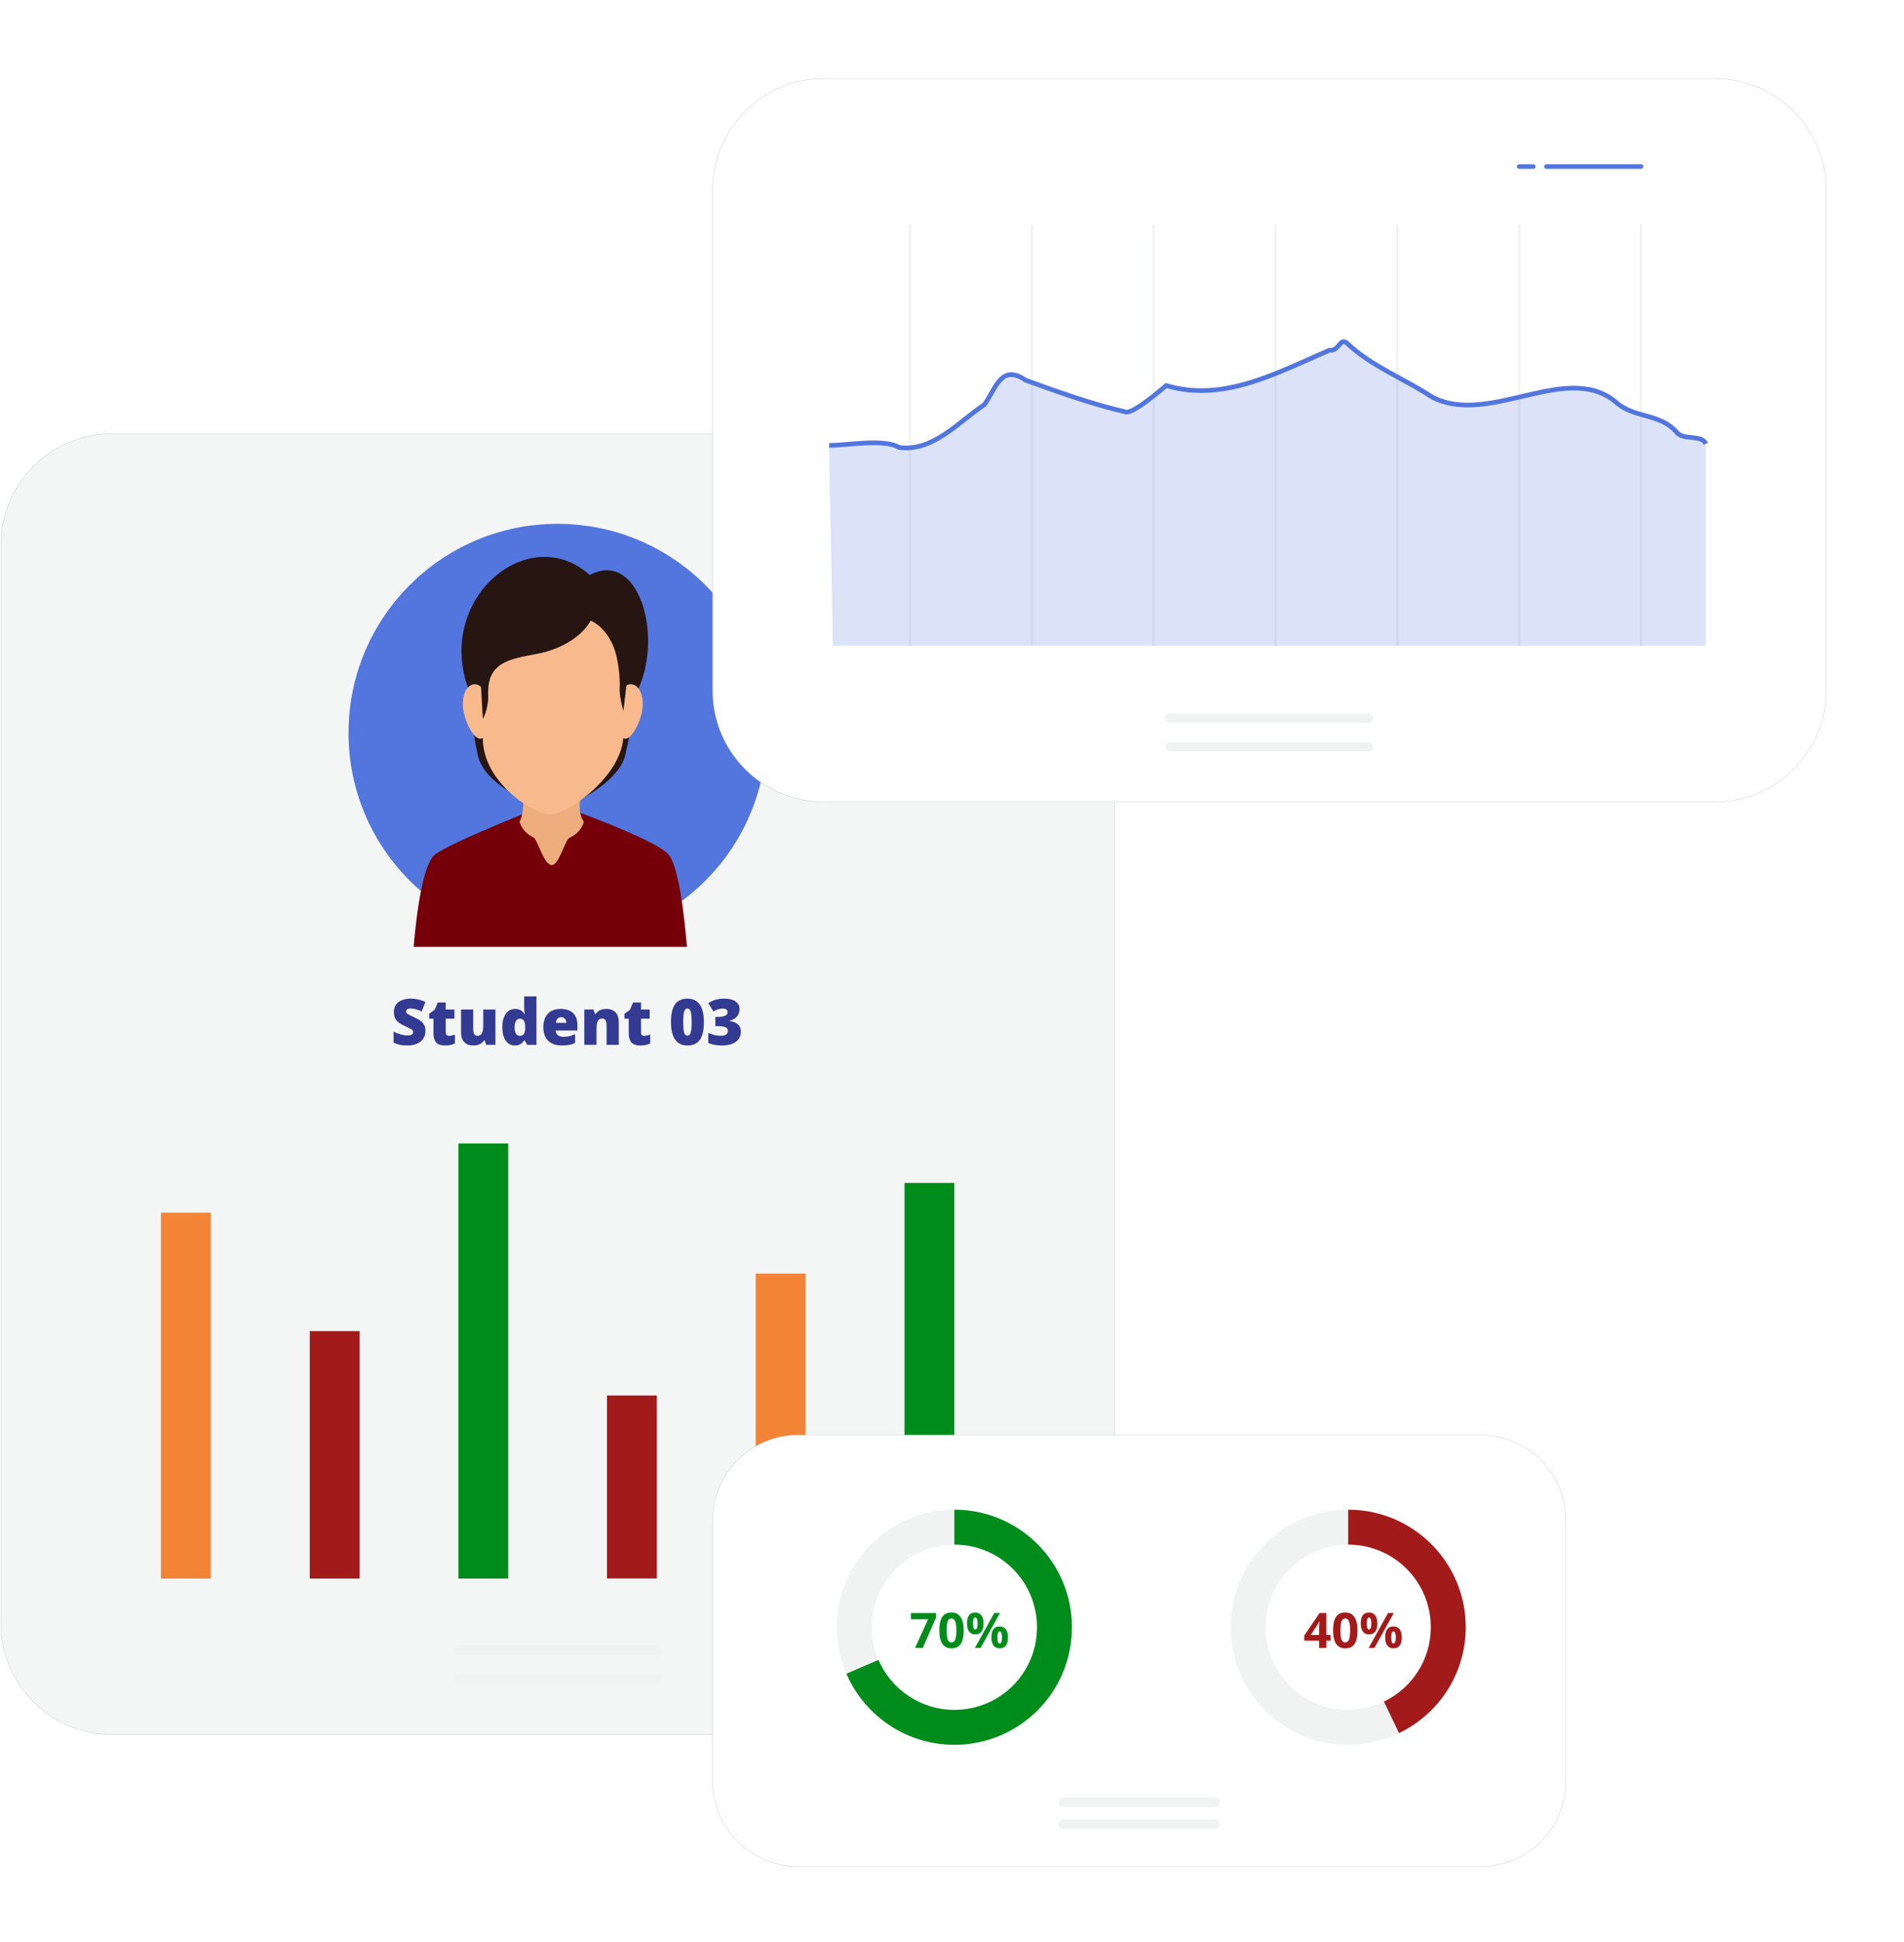 <svg width="506" height="516" viewBox="0 0 506 516" fill="none" xmlns="http://www.w3.org/2000/svg">
<path d="M266.562 460.807H29.845C13.453 460.807 0.216 447.511 0.216 431.185V144.855C0.216 128.467 13.515 115.232 29.845 115.232H266.562C282.953 115.232 296.19 128.529 296.19 144.855V431.185C296.19 447.511 282.953 460.807 266.562 460.807Z" fill="#F4F5F5"/>
<path fill-rule="evenodd" clip-rule="evenodd" d="M29.844 115.263C13.532 115.263 0.247 128.483 0.247 144.854V431.184C0.247 447.493 13.47 460.776 29.844 460.776H266.561C282.936 460.776 296.159 447.493 296.159 431.184V144.854C296.159 128.545 282.936 115.263 266.561 115.263H29.844ZM0.185 144.854C0.185 128.449 13.498 115.201 29.844 115.201H266.561C282.97 115.201 296.22 128.511 296.22 144.854V431.184C296.22 447.527 282.97 460.837 266.561 460.837H29.844C13.436 460.837 0.185 447.527 0.185 431.184V144.854Z" fill="#A7A9AC"/>
<path d="M56.005 419.379L56.005 322.163H42.768L42.768 419.379H56.005Z" fill="#F48435"/>
<path d="M95.561 419.366L95.561 353.627H82.324L82.324 419.366H95.561Z" fill="#A31A1A"/>
<path d="M135.066 419.365L135.066 303.782H121.83L121.83 419.365H135.066Z" fill="#008C1B"/>
<path d="M174.55 419.342V370.734H161.313V419.342H174.55Z" fill="#A31A1A"/>
<path d="M214.07 419.355L214.07 338.342H200.833V419.355H214.07Z" fill="#F48435"/>
<path d="M253.613 419.33L253.613 314.26H240.376L240.376 419.33H253.613Z" fill="#008C1B"/>
<path d="M113.063 273.901C113.063 274.651 112.873 275.319 112.492 275.904C112.111 276.483 111.562 276.935 110.845 277.261C110.127 277.581 109.286 277.741 108.32 277.741C107.515 277.741 106.839 277.686 106.292 277.575C105.746 277.459 105.178 277.261 104.587 276.979V274.067C105.211 274.387 105.859 274.638 106.532 274.82C107.206 274.996 107.824 275.084 108.386 275.084C108.872 275.084 109.228 275.002 109.454 274.836C109.68 274.665 109.794 274.447 109.794 274.182C109.794 274.017 109.747 273.873 109.653 273.752C109.565 273.625 109.418 273.498 109.214 273.371C109.016 273.245 108.48 272.985 107.608 272.594C106.819 272.235 106.226 271.887 105.829 271.551C105.437 271.214 105.145 270.828 104.952 270.392C104.764 269.957 104.67 269.441 104.67 268.845C104.67 267.73 105.076 266.862 105.887 266.238C106.698 265.615 107.813 265.303 109.231 265.303C110.483 265.303 111.761 265.593 113.063 266.172L112.061 268.696C110.93 268.177 109.954 267.918 109.131 267.918C108.707 267.918 108.398 267.993 108.204 268.141C108.011 268.29 107.915 268.475 107.915 268.696C107.915 268.933 108.036 269.146 108.279 269.333C108.527 269.521 109.195 269.863 110.282 270.359C111.325 270.828 112.048 271.333 112.45 271.874C112.859 272.409 113.063 273.085 113.063 273.901Z" fill="#333A92"/>
<path d="M119.337 275.184C119.773 275.184 120.294 275.076 120.901 274.861V277.219C120.465 277.407 120.049 277.539 119.651 277.617C119.26 277.699 118.799 277.741 118.269 277.741C117.182 277.741 116.398 277.476 115.918 276.946C115.438 276.411 115.198 275.592 115.198 274.489V270.624H114.064V269.308L115.505 268.29L116.341 266.321H118.459V268.199H120.76V270.624H118.459V274.273C118.459 274.88 118.752 275.184 119.337 275.184Z" fill="#333A92"/>
<path d="M129.219 277.575L128.814 276.408H128.623C128.353 276.839 127.975 277.17 127.49 277.401C127.009 277.628 126.444 277.741 125.793 277.741C124.761 277.741 123.958 277.443 123.384 276.847C122.81 276.246 122.523 275.399 122.523 274.307V268.199H125.76V273.322C125.76 273.934 125.845 274.398 126.016 274.712C126.193 275.026 126.48 275.184 126.877 275.184C127.434 275.184 127.832 274.966 128.069 274.53C128.306 274.089 128.425 273.347 128.425 272.304V268.199H131.661V277.575H129.219Z" fill="#333A92"/>
<path d="M136.809 277.741C136.142 277.741 135.557 277.55 135.055 277.17C134.558 276.789 134.172 276.229 133.896 275.49C133.625 274.751 133.49 273.887 133.49 272.9C133.49 271.377 133.796 270.185 134.409 269.325C135.021 268.464 135.863 268.034 136.933 268.034C137.458 268.034 137.916 268.139 138.307 268.348C138.705 268.558 139.066 268.911 139.392 269.408H139.458C139.353 268.674 139.301 267.94 139.301 267.206V264.699H142.562V277.575H140.12L139.425 276.392H139.301C138.743 277.291 137.913 277.741 136.809 277.741ZM138.134 275.184C138.652 275.184 139.016 275.021 139.226 274.695C139.441 274.37 139.557 273.868 139.574 273.189V272.933C139.574 272.105 139.455 271.518 139.218 271.17C138.981 270.817 138.608 270.641 138.1 270.641C137.676 270.641 137.345 270.842 137.107 271.245C136.875 271.642 136.76 272.21 136.76 272.949C136.76 273.678 136.878 274.232 137.116 274.613C137.353 274.993 137.692 275.184 138.134 275.184Z" fill="#333A92"/>
<path d="M149.332 277.741C147.771 277.741 146.557 277.327 145.69 276.499C144.83 275.666 144.399 274.483 144.399 272.949C144.399 271.366 144.799 270.152 145.599 269.308C146.399 268.459 147.542 268.034 149.026 268.034C150.439 268.034 151.528 268.404 152.295 269.143C153.068 269.877 153.454 270.936 153.454 272.32V273.76H147.669C147.691 274.284 147.881 274.695 148.24 274.993C148.604 275.291 149.098 275.44 149.721 275.44C150.29 275.44 150.811 275.388 151.286 275.283C151.766 275.173 152.284 274.988 152.842 274.729V277.054C152.334 277.313 151.81 277.492 151.269 277.592C150.728 277.691 150.083 277.741 149.332 277.741ZM149.142 270.235C148.761 270.235 148.441 270.356 148.182 270.599C147.928 270.836 147.779 271.212 147.735 271.725H150.516C150.505 271.272 150.375 270.911 150.127 270.641C149.884 270.37 149.556 270.235 149.142 270.235Z" fill="#333A92"/>
<path d="M161.201 277.575V272.461C161.201 271.838 161.11 271.369 160.928 271.054C160.751 270.734 160.465 270.574 160.067 270.574C159.521 270.574 159.126 270.792 158.884 271.228C158.641 271.664 158.519 272.411 158.519 273.471V277.575H155.283V268.199H157.725L158.13 269.358H158.321C158.597 268.917 158.977 268.586 159.463 268.365C159.954 268.144 160.517 268.034 161.152 268.034C162.189 268.034 162.995 268.335 163.568 268.936C164.148 269.537 164.437 270.384 164.437 271.476V277.575H161.201Z" fill="#333A92"/>
<path d="M171.233 275.184C171.669 275.184 172.19 275.076 172.797 274.861V277.219C172.361 277.407 171.945 277.539 171.547 277.617C171.156 277.699 170.695 277.741 170.165 277.741C169.078 277.741 168.294 277.476 167.814 276.946C167.334 276.411 167.094 275.592 167.094 274.489V270.624H165.96V269.308L167.401 268.29L168.237 266.321H170.355V268.199H172.656V270.624H170.355V274.273C170.355 274.88 170.648 275.184 171.233 275.184Z" fill="#333A92"/>
<path d="M187.058 271.543C187.058 273.683 186.699 275.253 185.982 276.251C185.265 277.244 184.167 277.741 182.688 277.741C181.242 277.741 180.152 277.222 179.419 276.185C178.685 275.142 178.318 273.595 178.318 271.543C178.318 269.391 178.676 267.813 179.394 266.809C180.111 265.805 181.209 265.303 182.688 265.303C184.128 265.303 185.215 265.827 185.949 266.875C186.688 267.918 187.058 269.474 187.058 271.543ZM181.571 271.543C181.571 272.911 181.656 273.851 181.827 274.364C181.998 274.878 182.285 275.134 182.688 275.134C183.096 275.134 183.383 274.869 183.549 274.34C183.72 273.81 183.805 272.878 183.805 271.543C183.805 270.202 183.72 269.264 183.549 268.729C183.378 268.188 183.091 267.918 182.688 267.918C182.285 267.918 181.998 268.177 181.827 268.696C181.656 269.214 181.571 270.163 181.571 271.543Z" fill="#333A92"/>
<path d="M196.535 268.1C196.535 268.85 196.306 269.496 195.848 270.037C195.39 270.572 194.728 270.961 193.862 271.203V271.253C195.881 271.507 196.891 272.461 196.891 274.116C196.891 275.242 196.444 276.127 195.55 276.773C194.662 277.418 193.426 277.741 191.842 277.741C191.191 277.741 190.587 277.694 190.03 277.6C189.478 277.506 188.879 277.335 188.233 277.087V274.373C188.763 274.643 189.301 274.844 189.847 274.977C190.399 275.104 190.907 275.167 191.37 275.167C192.088 275.167 192.609 275.068 192.935 274.869C193.266 274.665 193.431 274.348 193.431 273.918C193.431 273.587 193.346 273.333 193.175 273.156C193.004 272.974 192.728 272.839 192.347 272.751C191.966 272.657 191.47 272.61 190.857 272.61H190.112V270.152H190.874C192.535 270.152 193.365 269.728 193.365 268.878C193.365 268.558 193.241 268.321 192.993 268.166C192.75 268.012 192.422 267.935 192.008 267.935C191.235 267.935 190.435 268.194 189.607 268.712L188.25 266.528C188.89 266.086 189.544 265.772 190.212 265.584C190.885 265.397 191.655 265.303 192.521 265.303C193.773 265.303 194.756 265.551 195.467 266.048C196.179 266.544 196.535 267.228 196.535 268.1Z" fill="#333A92"/>
<path d="M203.717 194.699C203.717 225.373 178.852 250.234 148.172 250.234C117.492 250.234 92.626 225.373 92.626 194.699C92.626 164.025 117.492 139.165 148.172 139.165C178.852 139.165 203.717 164.025 203.717 194.699Z" fill="#5276DE"/>
<path d="M177.738 227.105C174.274 222.776 146.625 213.19 146.625 213.19C146.625 213.19 119.595 223.765 115.513 227.105C111.43 230.444 109.946 251.532 109.946 251.532H182.563C182.501 251.532 181.202 231.495 177.738 227.105Z" fill="#75000A"/>
<path d="M155.161 218.323C155.161 218.323 154.605 221.106 151.326 222.59C150.151 223.147 148.605 229.826 146.626 229.826C144.522 229.826 142.914 223.085 141.739 222.466C138.646 220.982 138.09 218.323 138.09 218.323C138.09 218.323 140.193 214.179 138.09 209.294C135.987 204.408 157.759 203.419 155.223 209.294C152.625 215.169 155.161 218.323 155.161 218.323Z" fill="#EDAD7D"/>
<path d="M166.172 200.574C167.78 193.401 169.697 182.887 169.697 182.887C176.254 168.169 169.45 145.968 156.708 152.77C140.873 138.361 115.884 158.521 124.358 182.702C124.358 182.702 125.409 193.772 127.018 200.822C128.873 208.737 142.543 214.612 146.687 214.86C150.77 215.045 164.44 208.119 166.172 200.574Z" fill="#271511"/>
<path d="M170.811 187.093C170.811 190.927 168.089 196.245 166.234 196.245C164.378 196.245 162.894 193.091 162.894 189.257C162.894 185.423 164.811 183.382 166.234 182.269C168.027 180.908 170.811 182.331 170.811 187.093Z" fill="#F8BA8C"/>
<path d="M122.997 187.093C122.997 190.927 125.719 196.245 127.574 196.245C129.43 196.245 130.914 193.091 130.914 189.257C130.914 185.423 128.997 183.382 127.574 182.269C125.781 180.908 122.997 182.331 122.997 187.093Z" fill="#F8BA8C"/>
<path d="M146.996 156.542C134.007 156.542 128.316 165.633 128.316 179.177C128.316 186.103 128.316 191.483 128.316 196.122C128.316 207.933 141.924 216.406 146.254 216.406C150.584 216.406 165.677 206.202 165.677 195.07C165.677 190.679 165.677 185.547 165.677 179.177C165.677 165.633 159.924 156.542 146.996 156.542Z" fill="#F8BA8C"/>
<path d="M165.677 188.824L166.852 178.929C166.852 165.386 159.924 155.306 146.997 155.306C134.007 155.306 127.636 165.386 127.636 178.929L128.317 190.989C128.317 190.989 129.863 188.391 129.739 184.557C129.43 175.837 135.492 175.095 142.605 173.735C153.801 171.57 156.955 164.891 156.955 164.891C156.955 164.891 160.605 166.128 162.955 171.57C164.44 175.095 164.811 180.537 164.687 182.702C164.501 184.99 165.677 188.824 165.677 188.824Z" fill="#271511"/>
<path fill-rule="evenodd" clip-rule="evenodd" d="M120.585 438.543C120.585 437.86 121.139 437.306 121.822 437.306H174.584C175.267 437.306 175.821 437.86 175.821 438.543C175.821 439.226 175.267 439.78 174.584 439.78H121.822C121.139 439.78 120.585 439.226 120.585 438.543Z" fill="#F1F2F2"/>
<path fill-rule="evenodd" clip-rule="evenodd" d="M120.585 446.15C120.585 445.467 121.139 444.913 121.822 444.913H174.584C175.267 444.913 175.821 445.467 175.821 446.15C175.821 446.833 175.267 447.387 174.584 447.387H121.822C121.139 447.387 120.585 446.833 120.585 446.15Z" fill="#F1F2F2"/>
<g filter="url(#filter0_d_284_8655)">
<path d="M455.712 213.067H218.995C202.604 213.067 189.367 199.771 189.367 183.444V50.483C189.367 34.095 202.666 20.861 218.995 20.861H455.712C472.104 20.861 485.341 34.157 485.341 50.483V183.444C485.341 199.771 472.042 213.067 455.712 213.067Z" fill="white"/>
</g>
<path fill-rule="evenodd" clip-rule="evenodd" d="M218.995 20.892C202.683 20.892 189.398 34.112 189.398 50.483V183.444C189.398 199.753 202.621 213.035 218.995 213.035H455.712C472.025 213.035 485.31 199.753 485.31 183.444V50.483C485.31 34.174 472.087 20.892 455.712 20.892H218.995ZM189.336 50.483C189.336 34.078 202.649 20.83 218.995 20.83H455.712C472.121 20.83 485.371 34.14 485.371 50.483V183.444C485.371 199.787 472.059 213.097 455.712 213.097H218.995C202.587 213.097 189.336 199.787 189.336 183.444V50.483Z" fill="#A7A9AC"/>
<path fill-rule="evenodd" clip-rule="evenodd" d="M241.51 171.632V59.574H242.129V171.632H241.51Z" fill="#F1F2F2"/>
<path fill-rule="evenodd" clip-rule="evenodd" d="M273.922 171.632V59.574H274.54V171.632H273.922Z" fill="#F1F2F2"/>
<path fill-rule="evenodd" clip-rule="evenodd" d="M306.272 171.632V59.574H306.891V171.632H306.272Z" fill="#F1F2F2"/>
<path fill-rule="evenodd" clip-rule="evenodd" d="M338.684 171.632V59.574H339.302V171.632H338.684Z" fill="#F1F2F2"/>
<path fill-rule="evenodd" clip-rule="evenodd" d="M371.033 171.632V59.574H371.652V171.632H371.033Z" fill="#F1F2F2"/>
<path fill-rule="evenodd" clip-rule="evenodd" d="M403.445 171.632V59.574H404.064V171.632H403.445Z" fill="#F1F2F2"/>
<path fill-rule="evenodd" clip-rule="evenodd" d="M435.795 171.632V59.574H436.413V171.632H435.795Z" fill="#F1F2F2"/>
<path fill-rule="evenodd" clip-rule="evenodd" d="M309.736 190.803C309.736 190.12 310.29 189.566 310.973 189.566H363.673C364.356 189.566 364.91 190.12 364.91 190.803C364.91 191.486 364.356 192.04 363.673 192.04H310.973C310.29 192.04 309.736 191.486 309.736 190.803Z" fill="#F1F2F2"/>
<path fill-rule="evenodd" clip-rule="evenodd" d="M309.736 198.41C309.736 197.727 310.29 197.173 310.973 197.173H363.673C364.356 197.173 364.91 197.727 364.91 198.41C364.91 199.093 364.356 199.647 363.673 199.647H310.973C310.29 199.647 309.736 199.093 309.736 198.41Z" fill="#F1F2F2"/>
<path opacity="0.2" d="M453.362 117.891C452.001 115.232 447.238 117.211 445.444 114.675C441.053 109.852 434.744 111.088 429.919 107.254C416.929 95.442 395.961 113.439 380.683 105.523C373.26 100.637 364.291 97.236 357.92 91.114C356.003 89.629 355.879 93.402 353.343 93.031C339.735 98.844 325.261 107.007 309.921 102.431C308.189 103.853 300.581 110.47 298.849 109.357C290.19 107.378 280.973 104.038 272.561 101.008C266.066 96.556 264.706 103.111 261.613 107.502C254.933 111.892 247.943 120.117 238.974 118.881C234.892 116.469 225.242 118.324 220.356 118.324C220.356 127.477 221.284 160.006 221.284 171.57H453.3V117.891H453.362Z" fill="#5276DE"/>
<path fill-rule="evenodd" clip-rule="evenodd" d="M357.402 90.179C357.714 90.244 358.011 90.402 358.299 90.624L358.325 90.645L358.349 90.668C361.475 93.672 365.253 96.022 369.21 98.243C370.306 98.858 371.418 99.464 372.532 100.072C375.411 101.642 378.308 103.222 380.996 104.988C384.665 106.881 388.699 107.238 392.939 106.856C396.657 106.52 400.484 105.622 404.327 104.72C404.891 104.588 405.455 104.456 406.019 104.325C414.733 102.306 423.554 100.645 430.319 106.783C432.403 108.432 434.773 109.094 437.267 109.79C437.514 109.859 437.763 109.928 438.013 109.999C440.753 110.775 443.58 111.708 445.902 114.259L445.927 114.287L445.949 114.318C446.292 114.803 446.786 115.093 447.422 115.28C448.06 115.469 448.784 115.539 449.573 115.616L449.625 115.621C450.404 115.697 451.257 115.783 452.003 116.038C452.774 116.302 453.479 116.763 453.912 117.609L452.811 118.173C452.564 117.69 452.164 117.401 451.602 117.208C451.017 117.008 450.312 116.931 449.505 116.852L449.404 116.842C448.654 116.77 447.825 116.689 447.072 116.467C446.279 116.233 445.515 115.827 444.963 115.065C442.898 112.812 440.383 111.956 437.675 111.189C437.424 111.118 437.171 111.047 436.916 110.976C434.446 110.29 431.828 109.562 429.534 107.738L429.518 107.726L429.503 107.712C423.281 102.054 415.13 103.484 406.299 105.53C405.74 105.659 405.179 105.791 404.617 105.923C400.782 106.824 396.862 107.744 393.05 108.088C388.667 108.483 384.36 108.125 380.398 106.072L380.37 106.057L380.343 106.039C377.693 104.296 374.856 102.748 371.985 101.183C370.86 100.569 369.73 99.953 368.604 99.321C364.639 97.095 360.757 94.69 357.517 91.584C357.339 91.45 357.22 91.405 357.152 91.391C357.093 91.378 357.05 91.384 356.999 91.406C356.841 91.475 356.66 91.662 356.341 92.049C356.317 92.077 356.293 92.106 356.269 92.136C355.737 92.784 354.909 93.793 353.435 93.664C351.733 94.393 350.01 95.161 348.269 95.938C343.142 98.224 337.855 100.582 332.461 102.218C325.256 104.404 317.777 105.333 310.063 103.116C309.959 103.203 309.843 103.3 309.715 103.406C308.613 104.329 306.679 105.946 304.748 107.345C303.572 108.198 302.371 108.989 301.34 109.499C300.827 109.753 300.327 109.951 299.875 110.043C299.478 110.124 299.02 110.144 298.623 109.94C290.095 107.983 281.045 104.722 272.787 101.747L272.277 101.563L272.211 101.518C270.644 100.444 269.477 100.097 268.578 100.145C267.698 100.191 266.962 100.62 266.261 101.363C265.549 102.118 264.918 103.15 264.252 104.315C264.14 104.512 264.026 104.713 263.911 104.916C263.36 105.892 262.777 106.923 262.119 107.858L262.051 107.954L261.953 108.018C260.334 109.082 258.693 110.378 256.981 111.729L256.902 111.791C255.17 113.158 253.37 114.575 251.493 115.817C247.742 118.299 243.595 120.142 238.89 119.493L238.767 119.476L238.659 119.413C237.75 118.876 236.484 118.553 234.965 118.391C233.455 118.231 231.748 118.235 229.995 118.316C228.434 118.387 226.852 118.519 225.351 118.643C225.167 118.658 224.985 118.673 224.803 118.688C223.153 118.824 221.607 118.942 220.356 118.942V117.706C221.548 117.706 223.041 117.592 224.702 117.456C224.882 117.441 225.065 117.426 225.249 117.41C226.747 117.286 228.352 117.153 229.938 117.08C231.718 116.998 233.495 116.991 235.095 117.161C236.635 117.325 238.061 117.657 239.177 118.284C243.393 118.825 247.188 117.183 250.81 114.786C252.637 113.577 254.398 112.192 256.135 110.821L256.237 110.741C257.898 109.43 259.542 108.131 261.174 107.051C261.766 106.197 262.293 105.265 262.824 104.325C262.942 104.118 263.059 103.91 263.178 103.702C263.84 102.543 264.535 101.39 265.361 100.514C266.199 99.626 267.214 98.977 268.513 98.909C269.776 98.843 271.193 99.333 272.845 100.453L273.172 100.571C281.483 103.565 290.508 106.816 298.987 108.754L299.093 108.778L299.184 108.837C299.197 108.845 299.307 108.897 299.627 108.831C299.93 108.769 300.322 108.622 300.792 108.39C301.729 107.927 302.863 107.184 304.022 106.344C305.912 104.974 307.799 103.396 308.908 102.469C309.157 102.261 309.367 102.086 309.529 101.953L309.783 101.744L310.098 101.838C317.611 104.079 324.932 103.21 332.102 101.035C337.415 99.423 342.597 97.112 347.703 94.835C349.511 94.029 351.309 93.227 353.1 92.462L353.26 92.394L353.433 92.419C354.31 92.547 354.761 92.018 355.387 91.261L355.405 91.238C355.672 90.916 356.034 90.477 356.507 90.272C356.777 90.155 357.078 90.112 357.402 90.179Z" fill="#5276DE"/>
<path fill-rule="evenodd" clip-rule="evenodd" d="M403.136 44.237C403.136 43.895 403.413 43.618 403.754 43.618H407.466C407.807 43.618 408.084 43.895 408.084 44.237C408.084 44.578 407.807 44.855 407.466 44.855H403.754C403.413 44.855 403.136 44.578 403.136 44.237Z" fill="#5276DE"/>
<path fill-rule="evenodd" clip-rule="evenodd" d="M410.373 44.237C410.373 43.895 410.649 43.618 410.991 43.618H436.104C436.446 43.618 436.723 43.895 436.723 44.237C436.723 44.578 436.446 44.855 436.104 44.855H410.991C410.649 44.855 410.373 44.578 410.373 44.237Z" fill="#5276DE"/>
<g filter="url(#filter1_d_284_8655)">
<path d="M393.425 495.872H212.068C199.511 495.872 189.367 485.668 189.367 473.175V403.912C189.367 391.358 199.573 381.216 212.068 381.216H393.425C405.981 381.216 416.126 391.42 416.126 403.912V473.114C416.187 485.729 405.981 495.872 393.425 495.872Z" fill="white"/>
</g>
<path fill-rule="evenodd" clip-rule="evenodd" d="M212.067 381.246C199.59 381.246 189.398 391.375 189.398 403.912V473.175C189.398 485.65 199.528 495.84 212.067 495.84H393.425C405.964 495.84 416.156 485.712 416.094 473.113V403.912C416.094 391.436 405.964 381.246 393.425 381.246H212.067ZM189.336 403.912C189.336 391.34 199.556 381.185 212.067 381.185H393.425C405.998 381.185 416.156 391.402 416.156 403.912V473.113C416.218 485.746 405.998 495.902 393.425 495.902H212.067C199.494 495.902 189.336 485.684 189.336 473.175V403.912Z" fill="#A7A9AC"/>
<path fill-rule="evenodd" clip-rule="evenodd" d="M281.283 478.802C281.283 478.119 281.837 477.566 282.52 477.566H322.911C323.594 477.566 324.148 478.119 324.148 478.802C324.148 479.486 323.594 480.039 322.911 480.039H282.52C281.837 480.039 281.283 479.486 281.283 478.802Z" fill="#F1F2F2"/>
<path fill-rule="evenodd" clip-rule="evenodd" d="M281.283 484.616C281.283 483.933 281.837 483.379 282.52 483.379H322.911C323.594 483.379 324.148 483.933 324.148 484.616C324.148 485.299 323.594 485.853 322.911 485.853H282.52C281.837 485.853 281.283 485.299 281.283 484.616Z" fill="#F1F2F2"/>
<path fill-rule="evenodd" clip-rule="evenodd" d="M253.633 410.343C241.506 410.343 231.675 420.172 231.675 432.297C231.675 444.422 241.506 454.251 253.633 454.251C265.761 454.251 275.592 444.422 275.592 432.297C275.592 420.172 265.761 410.343 253.633 410.343ZM222.397 432.297C222.397 415.049 236.382 401.067 253.633 401.067C270.885 401.067 284.87 415.049 284.87 432.297C284.87 449.545 270.885 463.528 253.633 463.528C236.382 463.528 222.397 449.545 222.397 432.297Z" fill="#F1F2F2"/>
<path fill-rule="evenodd" clip-rule="evenodd" d="M275.592 432.297C275.592 420.147 265.738 410.343 253.634 410.343V401.067C270.848 401.067 284.87 415.01 284.87 432.297C284.87 449.577 270.917 463.528 253.634 463.528C240.766 463.528 229.73 455.747 224.941 444.648L233.461 440.973C236.837 448.798 244.605 454.251 253.634 454.251C265.793 454.251 275.592 444.454 275.592 432.297Z" fill="#008C1B"/>
<path fill-rule="evenodd" clip-rule="evenodd" d="M358.291 410.343C346.164 410.343 336.333 420.172 336.333 432.297C336.333 444.422 346.164 454.251 358.291 454.251C370.418 454.251 380.25 444.422 380.25 432.297C380.25 420.172 370.418 410.343 358.291 410.343ZM327.055 432.297C327.055 415.049 341.04 401.067 358.291 401.067C375.543 401.067 389.528 415.049 389.528 432.297C389.528 449.545 375.543 463.528 358.291 463.528C341.04 463.528 327.055 449.545 327.055 432.297Z" fill="#F1F2F2"/>
<path fill-rule="evenodd" clip-rule="evenodd" d="M380.249 432.297C380.249 420.147 370.395 410.343 358.291 410.343V401.067C375.506 401.067 389.528 415.01 389.528 432.297C389.528 444.732 382.249 455.407 371.801 460.413L367.791 452.047C375.157 448.519 380.249 441.013 380.249 432.297Z" fill="#A31A1A"/>
<path d="M243.178 437.791L246.66 430.181H242.087V428.532H248.741V429.763L245.233 437.791H243.178Z" fill="#008C1B"/>
<path d="M256.111 433.155C256.111 434.774 255.844 435.973 255.312 436.751C254.783 437.528 253.967 437.917 252.863 437.917C251.794 437.917 250.986 437.516 250.44 436.713C249.899 435.909 249.629 434.724 249.629 433.155C249.629 431.519 249.893 430.314 250.421 429.541C250.95 428.763 251.764 428.374 252.863 428.374C253.933 428.374 254.741 428.78 255.286 429.591C255.836 430.403 256.111 431.591 256.111 433.155ZM251.576 433.155C251.576 434.292 251.673 435.108 251.868 435.603C252.066 436.093 252.398 436.338 252.863 436.338C253.32 436.338 253.65 436.089 253.853 435.59C254.056 435.091 254.157 434.28 254.157 433.155C254.157 432.018 254.054 431.202 253.846 430.707C253.643 430.209 253.316 429.959 252.863 429.959C252.402 429.959 252.073 430.209 251.874 430.707C251.675 431.202 251.576 432.018 251.576 433.155Z" fill="#008C1B"/>
<path d="M258.578 431.297C258.578 431.834 258.624 432.236 258.717 432.502C258.815 432.764 258.969 432.895 259.18 432.895C259.586 432.895 259.789 432.362 259.789 431.297C259.789 430.24 259.586 429.712 259.18 429.712C258.969 429.712 258.815 429.843 258.717 430.105C258.624 430.363 258.578 430.76 258.578 431.297ZM261.388 431.284C261.388 432.257 261.199 432.988 260.823 433.479C260.447 433.965 259.895 434.208 259.168 434.208C258.47 434.208 257.931 433.958 257.55 433.459C257.17 432.956 256.98 432.231 256.98 431.284C256.98 429.352 257.709 428.386 259.168 428.386C259.882 428.386 260.43 428.638 260.81 429.141C261.195 429.64 261.388 430.354 261.388 431.284ZM265.751 428.52L260.607 437.791H259.085L264.229 428.52H265.751ZM265.073 435C265.073 435.537 265.119 435.939 265.212 436.205C265.309 436.467 265.464 436.598 265.675 436.598C266.081 436.598 266.284 436.066 266.284 435C266.284 433.944 266.081 433.415 265.675 433.415C265.464 433.415 265.309 433.546 265.212 433.808C265.119 434.066 265.073 434.464 265.073 435ZM267.882 434.988C267.882 435.956 267.694 436.685 267.318 437.175C266.942 437.662 266.39 437.905 265.662 437.905C264.965 437.905 264.426 437.655 264.045 437.156C263.665 436.653 263.474 435.93 263.474 434.988C263.474 433.056 264.204 432.09 265.662 432.09C266.377 432.09 266.925 432.341 267.305 432.844C267.69 433.343 267.882 434.058 267.882 434.988Z" fill="#008C1B"/>
<path d="M353.602 435.869H352.485V437.791H350.57V435.869H346.612V434.506L350.678 428.52H352.485V434.347H353.602V435.869ZM350.57 434.347V432.775C350.57 432.513 350.581 432.132 350.602 431.633C350.623 431.134 350.64 430.845 350.652 430.764H350.602C350.445 431.111 350.257 431.449 350.037 431.779L348.337 434.347H350.57Z" fill="#A31A1A"/>
<path d="M360.762 433.155C360.762 434.774 360.496 435.973 359.963 436.751C359.435 437.528 358.619 437.917 357.515 437.917C356.445 437.917 355.638 437.516 355.092 436.713C354.551 435.909 354.28 434.724 354.28 433.155C354.28 431.519 354.545 430.314 355.073 429.541C355.602 428.763 356.416 428.374 357.515 428.374C358.585 428.374 359.392 428.78 359.938 429.591C360.488 430.403 360.762 431.591 360.762 433.155ZM356.228 433.155C356.228 434.292 356.325 435.108 356.519 435.603C356.718 436.093 357.05 436.338 357.515 436.338C357.972 436.338 358.302 436.089 358.505 435.59C358.707 435.091 358.809 434.28 358.809 433.155C358.809 432.018 358.705 431.202 358.498 430.707C358.295 430.209 357.968 429.959 357.515 429.959C357.054 429.959 356.724 430.209 356.526 430.707C356.327 431.202 356.228 432.018 356.228 433.155Z" fill="#A31A1A"/>
<path d="M363.23 431.297C363.23 431.834 363.276 432.236 363.369 432.502C363.466 432.764 363.621 432.895 363.832 432.895C364.238 432.895 364.441 432.362 364.441 431.297C364.441 430.24 364.238 429.712 363.832 429.712C363.621 429.712 363.466 429.843 363.369 430.105C363.276 430.363 363.23 430.76 363.23 431.297ZM366.039 431.284C366.039 432.257 365.851 432.988 365.475 433.479C365.099 433.965 364.547 434.208 363.82 434.208C363.122 434.208 362.583 433.958 362.202 433.459C361.822 432.956 361.631 432.231 361.631 431.284C361.631 429.352 362.361 428.386 363.82 428.386C364.534 428.386 365.082 428.638 365.462 429.141C365.847 429.64 366.039 430.354 366.039 431.284ZM370.403 428.52L365.259 437.791H363.737L368.881 428.52H370.403ZM369.724 435C369.724 435.537 369.771 435.939 369.864 436.205C369.961 436.467 370.116 436.598 370.327 436.598C370.733 436.598 370.936 436.066 370.936 435C370.936 433.944 370.733 433.415 370.327 433.415C370.116 433.415 369.961 433.546 369.864 433.808C369.771 434.066 369.724 434.464 369.724 435ZM372.534 434.988C372.534 435.956 372.346 436.685 371.97 437.175C371.593 437.662 371.042 437.905 370.314 437.905C369.617 437.905 369.077 437.655 368.697 437.156C368.316 436.653 368.126 435.93 368.126 434.988C368.126 433.056 368.855 432.09 370.314 432.09C371.029 432.09 371.576 432.341 371.957 432.844C372.342 433.343 372.534 434.058 372.534 434.988Z" fill="#A31A1A"/>
<defs>
<filter id="filter0_d_284_8655" x="169.367" y="0.861" width="335.974" height="232.206" filterUnits="userSpaceOnUse" color-interpolation-filters="sRGB">
<feFlood flood-opacity="0" result="BackgroundImageFix"/>
<feColorMatrix in="SourceAlpha" type="matrix" values="0 0 0 0 0 0 0 0 0 0 0 0 0 0 0 0 0 0 127 0" result="hardAlpha"/>
<feOffset/>
<feGaussianBlur stdDeviation="10"/>
<feComposite in2="hardAlpha" operator="out"/>
<feColorMatrix type="matrix" values="0 0 0 0 0 0 0 0 0 0.2 0 0 0 0 0.6 0 0 0 0.15 0"/>
<feBlend mode="normal" in2="BackgroundImageFix" result="effect1_dropShadow_284_8655"/>
<feBlend mode="normal" in="SourceGraphic" in2="effect1_dropShadow_284_8655" result="shape"/>
</filter>
<filter id="filter1_d_284_8655" x="169.367" y="361.216" width="266.759" height="154.656" filterUnits="userSpaceOnUse" color-interpolation-filters="sRGB">
<feFlood flood-opacity="0" result="BackgroundImageFix"/>
<feColorMatrix in="SourceAlpha" type="matrix" values="0 0 0 0 0 0 0 0 0 0 0 0 0 0 0 0 0 0 127 0" result="hardAlpha"/>
<feOffset/>
<feGaussianBlur stdDeviation="10"/>
<feComposite in2="hardAlpha" operator="out"/>
<feColorMatrix type="matrix" values="0 0 0 0 0 0 0 0 0 0.2 0 0 0 0 0.6 0 0 0 0.15 0"/>
<feBlend mode="normal" in2="BackgroundImageFix" result="effect1_dropShadow_284_8655"/>
<feBlend mode="normal" in="SourceGraphic" in2="effect1_dropShadow_284_8655" result="shape"/>
</filter>
</defs>
</svg>
